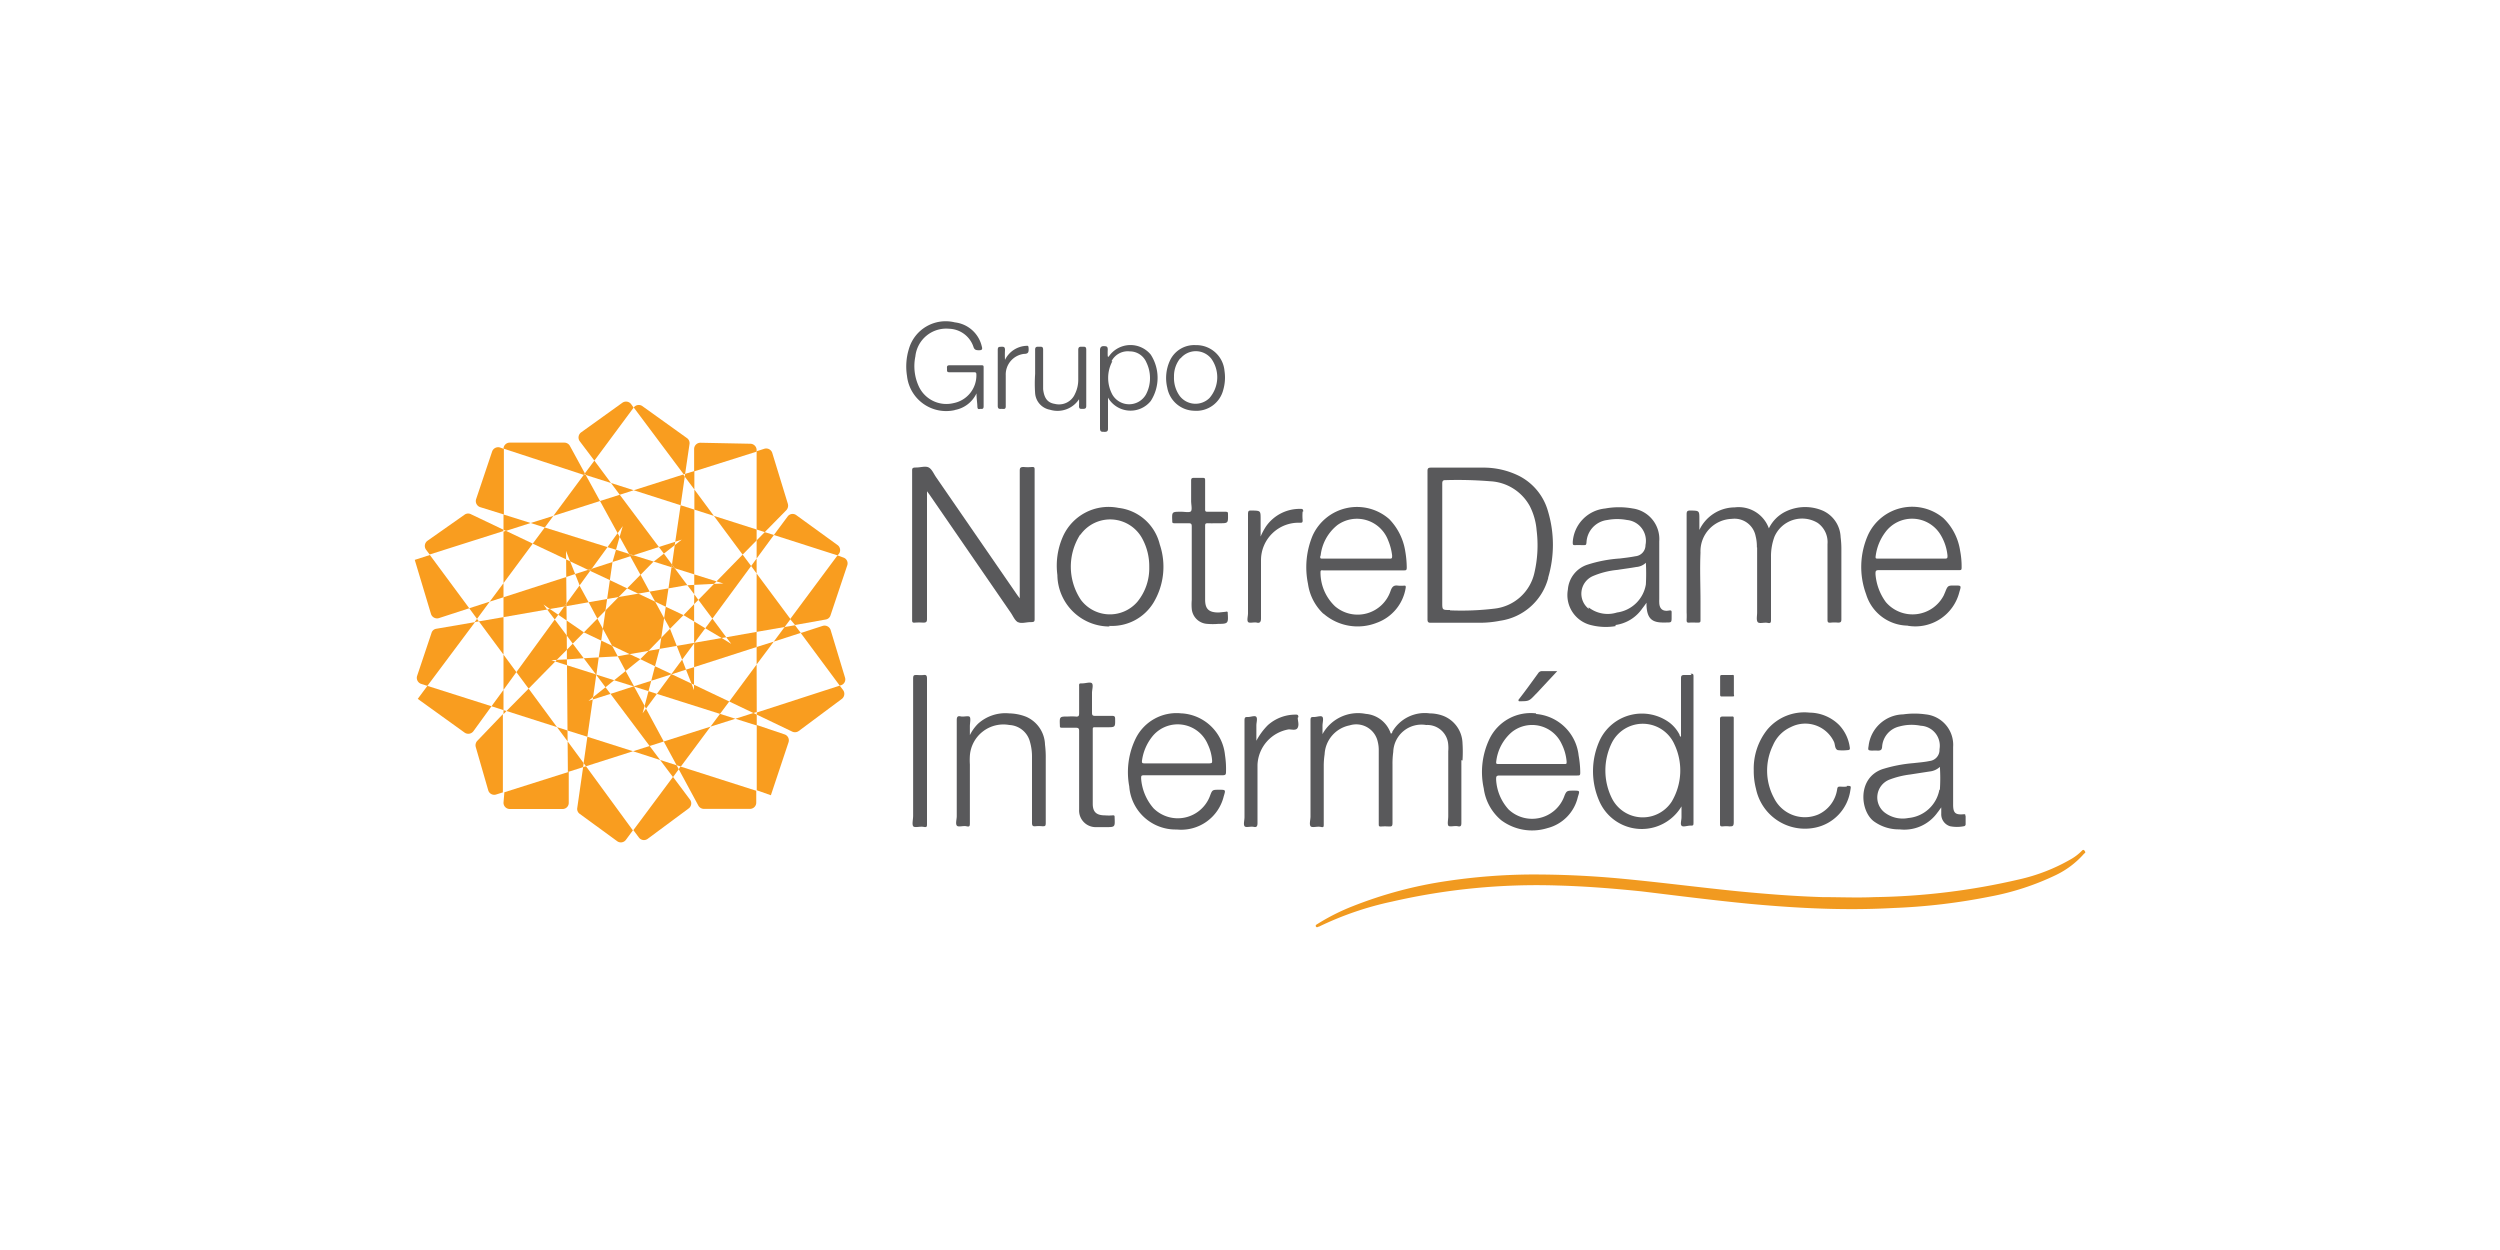 <svg id="intermedica" xmlns="http://www.w3.org/2000/svg" xmlns:xlink="http://www.w3.org/1999/xlink" viewBox="0 0 200 100"><defs><style>.cls-1{fill:none;}.cls-2{clip-path:url(#clip-path);}.cls-3{fill:#f99d1f;}.cls-4{fill:#f19a20;}.cls-5{fill:#59595b;}</style><clipPath id="clip-path"><rect class="cls-1" x="10" y="13.02" width="180" height="73.96"/></clipPath></defs><title>Prancheta 1</title><g class="cls-2"><polygon class="cls-3" points="46.71 50.59 46.71 50.59 45.33 49.64 45.34 50.84 45.82 51.49 46.71 50.59"/><g class="cls-2"><path class="cls-3" d="M40.28,35.9,40,35.8a.51.51,0,0,0-.63.32l-1.28,3.81a.51.51,0,0,0,.32.64l1.9.59V35.9"/><polygon class="cls-3" points="60.53 44.68 61.91 42.8 61.18 42.57 60.53 43.23 60.53 44.68"/><path class="cls-3" d="M34.91,50.3a.47.47,0,0,0-.39.34l-1.15,3.43a.51.51,0,0,0,.32.64l.5.16L38,49.77Z"/><path class="cls-3" d="M61.67,63.62l1.41-4.23a.5.5,0,0,0-.32-.64L60.54,58v5.22Z"/><polygon class="cls-3" points="54.68 49.21 55.53 49.72 55.53 48.33 54.68 49.21"/><polygon class="cls-3" points="39.32 56.5 40.28 56.81 40.28 55.19 39.32 56.5"/><path class="cls-3" d="M63.6,50l2.46-.44a.48.48,0,0,0,.38-.33l1.34-4a.49.49,0,0,0-.32-.63L67,44.43l-3.79,5.1Z"/><polygon class="cls-3" points="45.41 59.31 45.43 61.76 46.65 61.37 46.69 61.05 45.41 59.31"/><path class="cls-3" d="M38.18,59.27a.52.52,0,0,0-.12.49l1,3.47a.5.5,0,0,0,.63.33l.54-.17V57.13Z"/><path class="cls-3" d="M67.28,54.82a.49.49,0,0,0,.32-.62l-1.15-3.8a.51.51,0,0,0-.63-.33l-1.76.57,3.12,4.21Z"/><path class="cls-3" d="M61.18,42.57l1.73-1.76a.53.53,0,0,0,.12-.5l-1.25-4.08a.51.51,0,0,0-.63-.33l-.62.2v6.26Z"/><polygon class="cls-3" points="53.48 47.07 54.89 46.82 54.99 46.82 53.98 45.46 53.72 45.38 53.48 47.07"/><polygon class="cls-3" points="55.55 39.16 55.55 37.68 54.81 37.91 54.78 38.13 55.55 39.16"/><polygon class="cls-3" points="47.9 52.59 46.7 52.66 47.67 53.95 47.71 53.97 47.9 52.59"/><path class="cls-3" d="M33.18,44.79l1.3,4.33a.51.51,0,0,0,.63.33l2.43-.79L34.39,44.4Z"/><polygon class="cls-3" points="47.67 53.95 47.7 53.99 47.71 53.97 47.67 53.95"/><polygon class="cls-3" points="53.98 45.46 53.76 45.16 53.72 45.38 53.98 45.46"/><path class="cls-3" d="M67.11,44.31a.5.5,0,0,0-.1-.7l-3.31-2.4a.49.49,0,0,0-.69.11l-1.1,1.48L67,44.43Z"/><path class="cls-3" d="M54.81,37.91l.35-2.38a.49.49,0,0,0-.2-.48l-3.57-2.56a.5.5,0,0,0-.69.11h0l4,5.35Z"/><polygon class="cls-3" points="50.05 53.68 49.13 54.42 50.69 54.91 50.72 54.9 50.05 53.68"/><polygon class="cls-3" points="38.16 49.51 37.97 49.77 38.31 49.71 38.16 49.51"/><polygon class="cls-3" points="51.24 45.99 52.2 45.01 52.3 44.93 50.67 44.42 50.42 44.5 51.24 45.99"/><path class="cls-3" d="M33.42,55.91l3.75,2.7a.51.51,0,0,0,.7-.11l1.45-2-5.13-1.63Z"/><path class="cls-3" d="M46.65,61.37l-.47,3.27a.48.48,0,0,0,.2.47l3,2.19a.5.5,0,0,0,.69-.11l.56-.76L46.88,61.3Z"/><polygon class="cls-3" points="52.81 60.8 53.84 62.17 54.3 61.54 54.13 61.22 52.81 60.8"/><polygon class="cls-3" points="48.88 38.64 47.55 36.85 46.79 37.87 46.86 38 48.88 38.64"/><polygon class="cls-3" points="50.69 54.91 50.73 54.93 50.72 54.9 50.69 54.91"/><polygon class="cls-3" points="50.67 44.42 50.32 44.31 50.42 44.5 50.67 44.42"/><polygon class="cls-3" points="53.26 48.54 53.48 47.07 51.97 47.33 52.41 48.13 53.26 48.54"/><polygon class="cls-3" points="49.57 42.95 50.32 44.31 50.67 44.42 52.71 43.76 49.58 39.58 48 40.08 49.41 42.65 49.82 42.09 49.57 42.95"/><polygon class="cls-3" points="47.7 53.99 48.44 54.98 49.13 54.42 47.71 53.97 47.7 53.99"/><polygon class="cls-3" points="53.76 45.16 53.11 44.29 52.3 44.93 53.72 45.38 53.76 45.16"/><polygon class="cls-3" points="51.57 56.47 50.73 54.93 50.69 54.91 48.84 55.51 51.97 59.68 53.1 59.32 51.68 56.69 51.41 57.06 51.57 56.47"/><polygon class="cls-3" points="48.1 51.25 47.9 52.59 49.37 52.51 49.42 52.5 48.97 51.66 48.1 51.25"/><path class="cls-3" d="M54.3,61.54l1.57,2.91a.51.51,0,0,0,.45.26H60a.5.5,0,0,0,.5-.5v-.95l-6.07-1.94Z"/><path class="cls-3" d="M40.28,64.22a.5.5,0,0,0,.5.5H45a.49.49,0,0,0,.5-.5l0-2.47-5.15,1.63Z"/><polygon class="cls-3" points="52.4 53.3 52.1 54.46 53.7 53.95 53.72 53.92 52.4 53.3"/><polygon class="cls-3" points="40.28 56.81 40.28 57.13 40.52 56.88 40.28 56.81"/><polygon class="cls-3" points="48.79 46.41 49 44.96 49 44.96 47.34 45.5 47.21 45.67 48.79 46.41"/><path class="cls-3" d="M60.53,36a.51.51,0,0,0-.49-.5l-4-.08a.5.5,0,0,0-.51.5v1.79l5-1.58Z"/><polygon class="cls-3" points="58.83 57.5 60.54 58.04 60.54 57.17 60.27 57.04 58.83 57.5"/><path class="cls-3" d="M46.79,37.87l-1.2-2.2a.51.51,0,0,0-.44-.26H40.78a.5.5,0,0,0-.5.48L46.73,38Z"/><polygon class="cls-3" points="42.45 41.84 40.28 41.16 40.28 42.38 40.48 42.47 42.45 41.84"/><polygon class="cls-3" points="40.52 56.88 44.56 58.17 42.29 55.09 40.52 56.88"/><polygon class="cls-3" points="55.53 48.33 55.87 47.99 55.54 47.54 55.53 48.33"/><polygon class="cls-3" points="51.57 56.47 51.68 56.69 52.55 55.51 51.88 55.29 51.57 56.47"/><polygon class="cls-3" points="56.84 58.13 58.83 57.5 57.6 57.11 56.84 58.13"/><polygon class="cls-3" points="49.57 42.95 49.41 42.65 48.6 43.77 49.28 43.98 49.57 42.95"/><polygon class="cls-3" points="60.53 43.23 60.53 42.36 57.11 41.27 59.41 44.37 60.53 43.23"/><polygon class="cls-3" points="44.27 41.27 42.45 41.84 43.58 42.2 44.27 41.27"/><polygon class="cls-3" points="47.34 45.5 47.05 45.59 47.21 45.67 47.34 45.5"/><polygon class="cls-3" points="53.7 53.95 53.74 53.94 53.72 53.92 53.7 53.95"/><polygon class="cls-3" points="43.99 48.72 43.77 48.76 44.38 49.56 44.66 49.18 43.99 48.72"/><polygon class="cls-3" points="54.13 61.22 54.47 61.32 56.84 58.13 53.1 59.32 54.13 61.22"/><polygon class="cls-3" points="40.28 55.19 41.31 53.77 40.28 52.37 40.28 55.19"/><polygon class="cls-3" points="60.53 45.88 60.53 44.68 60.09 45.28 60.53 45.88"/><polygon class="cls-3" points="57.73 51.04 58.1 50.98 56.99 49.49 56.42 50.26 57.73 51.04"/><polygon class="cls-3" points="46.86 38 46.73 37.95 44.27 41.27 48 40.08 46.86 38"/><polygon class="cls-3" points="51.97 47.33 51.24 45.98 50.17 47.07 51.06 47.49 51.97 47.33"/><polygon class="cls-3" points="50.73 54.93 51.88 55.29 52.1 54.46 50.72 54.9 50.73 54.93"/><polygon class="cls-3" points="45.61 44.91 47.05 45.59 47.34 45.5 48.6 43.77 43.58 42.2 42.62 43.49 45.29 44.75 45.28 44.07 45.61 44.91"/><polygon class="cls-3" points="55.32 54.69 53.74 53.94 53.7 53.95 52.55 55.51 57.6 57.11 58.34 56.12 55.52 54.78 55.52 55.21 55.32 54.69"/><polygon class="cls-3" points="49.42 52.5 50.05 53.68 51.18 52.77 51.22 52.73 50.37 52.33 49.42 52.5"/><polygon class="cls-3" points="50.32 44.31 49.28 43.98 49 44.96 50.42 44.5 50.32 44.31"/><path class="cls-3" d="M51.11,67a.5.5,0,0,0,.7.11l3.29-2.44a.5.5,0,0,0,.1-.7l-1.36-1.82-3.17,4.26Z"/><path class="cls-3" d="M50.49,32.33a.51.51,0,0,0-.7-.11l-3.3,2.37a.51.51,0,0,0-.11.71l1.17,1.55,3.14-4.24Z"/><polygon class="cls-3" points="47.09 48.18 46.39 46.9 46.37 46.83 45.32 48.27 45.32 48.49 47.09 48.18"/><path class="cls-3" d="M60.54,57.17l2.84,1.36a.51.51,0,0,0,.52-.05l3.45-2.57a.51.51,0,0,0,.1-.7l-.27-.36L60.54,57Z"/><path class="cls-3" d="M40.28,42.38,37.7,41.15a.5.5,0,0,0-.5,0l-3,2.11a.51.51,0,0,0-.12.71l.29.39,5.89-1.87Z"/><polygon class="cls-3" points="54.14 51.67 54.57 52.77 55.53 51.47 55.53 51.43 54.14 51.67"/><polygon class="cls-3" points="62.77 50.16 61.9 51.33 64.06 50.63 63.6 50.02 62.77 50.16"/><polygon class="cls-3" points="37.54 48.66 38.16 49.51 39.18 48.13 37.54 48.66"/><polygon class="cls-3" points="48.23 50.3 47.79 49.49 46.71 50.59 48.1 51.25 48.23 50.3"/><polygon class="cls-3" points="47.45 55.77 47.7 53.99 47.67 53.95 45.36 53.22 45.4 58.44 46.99 58.94 47.42 55.96 47.08 56.07 47.45 55.77"/><polygon class="cls-3" points="46.7 52.66 45.82 51.49 45.35 51.98 45.35 52.75 46.7 52.66"/><polygon class="cls-3" points="53.98 43.61 53.76 45.16 53.98 45.46 55.54 45.95 55.55 40.77 54.45 40.42 54.02 43.34 54.54 43.17 53.98 43.61"/><polygon class="cls-3" points="55.54 46.79 54.99 46.82 55.54 47.54 55.54 46.79"/><polygon class="cls-3" points="53.6 50.3 53.6 50.3 54.68 49.21 53.26 48.54 53.13 49.45 53.6 50.3"/><polygon class="cls-3" points="53.98 43.61 54.02 43.34 52.71 43.76 53.11 44.29 53.98 43.61"/><polygon class="cls-3" points="50.7 39.22 48.88 38.64 49.58 39.58 50.7 39.22"/><polygon class="cls-3" points="60.53 45.88 60.53 50.55 62.77 50.16 63.24 49.53 60.53 45.88"/><polygon class="cls-3" points="50.64 60.1 52.81 60.8 51.97 59.68 50.64 60.1"/><polygon class="cls-3" points="47.45 55.77 47.42 55.96 48.84 55.51 48.44 54.98 47.45 55.77"/><polygon class="cls-3" points="38.31 49.71 40.28 52.37 40.28 49.37 38.31 49.71"/><polygon class="cls-3" points="55.32 54.69 55.52 54.78 55.53 53.37 54.88 53.57 55.32 54.69"/><polygon class="cls-3" points="45.61 44.91 45.29 44.75 45.3 46.16 46.01 45.92 45.61 44.91"/><polygon class="cls-3" points="39.18 48.13 40.28 47.78 40.28 46.65 39.18 48.13"/><polygon class="cls-3" points="54.78 38.13 54.66 37.96 50.7 39.22 54.45 40.42 54.78 38.13"/><polygon class="cls-3" points="46.69 61.05 46.88 61.3 50.64 60.1 46.99 58.94 46.69 61.05"/><polygon class="cls-3" points="60.53 53.16 61.9 51.33 60.53 51.76 60.53 53.16"/><polygon class="cls-3" points="45.32 48.27 45.14 48.52 45.32 48.49 45.32 48.27"/><polygon class="cls-3" points="55.53 51.47 55.56 51.42 55.53 51.43 55.53 51.47"/><polygon class="cls-3" points="48.44 48.83 48.57 47.92 47.09 48.18 47.79 49.49 48.44 48.83"/><polygon class="cls-3" points="44.11 52.82 44.54 52.79 45.35 51.98 45.34 50.84 44.38 49.56 41.31 53.77 42.29 55.09 44.42 52.92 44.11 52.82"/><polygon class="cls-3" points="45.33 49.64 45.32 48.49 45.14 48.52 44.66 49.18 45.33 49.64"/><polygon class="cls-3" points="52.9 51.02 52.77 51.91 54.14 51.67 53.6 50.3 52.9 51.02"/><polygon class="cls-3" points="55.53 49.72 55.53 51.43 55.56 51.42 56.42 50.26 55.53 49.72"/><polygon class="cls-3" points="57.12 46.71 55.87 47.99 56.99 49.49 60.09 45.28 59.41 44.37 57.32 46.51 57.87 46.68 57.12 46.71"/><polygon class="cls-3" points="57.11 41.27 55.55 39.16 55.55 40.77 57.11 41.27"/><polygon class="cls-3" points="40.48 42.47 40.28 42.53 40.28 46.65 42.62 43.49 40.48 42.47"/><polygon class="cls-3" points="60.27 57.04 60.54 56.96 60.53 53.16 58.34 56.12 60.27 57.04"/><polygon class="cls-3" points="57.12 46.71 57.32 46.51 55.54 45.95 55.54 46.79 57.12 46.71"/><polygon class="cls-3" points="44.54 52.79 44.42 52.92 45.36 53.22 45.35 52.75 44.54 52.79"/><polygon class="cls-3" points="44.56 58.17 45.41 59.31 45.4 58.44 44.56 58.17"/><polygon class="cls-3" points="53.74 53.94 54.88 53.57 54.57 52.77 53.72 53.92 53.74 53.94"/><polygon class="cls-3" points="51.22 52.73 52.4 53.3 52.77 51.91 51.88 52.07 51.22 52.73"/><polygon class="cls-3" points="47.05 45.59 46.01 45.92 46.37 46.83 47.21 45.67 47.05 45.59"/><polygon class="cls-3" points="58.5 51.51 57.73 51.04 55.56 51.42 55.53 51.47 55.53 53.37 60.53 51.76 60.53 50.55 58.1 50.98 58.5 51.51"/><polygon class="cls-3" points="50.17 47.07 48.79 46.41 48.57 47.92 49.49 47.76 50.17 47.07"/><polygon class="cls-3" points="43.48 48.36 43.99 48.72 45.14 48.52 45.32 48.27 45.3 46.16 40.28 47.78 40.28 49.37 43.77 48.76 43.48 48.36"/><polygon class="cls-3" points="50.37 52.33 51.88 52.07 52.9 51.02 53.13 49.45 52.41 48.13 51.06 47.49 49.49 47.76 48.44 48.83 48.23 50.3 48.97 51.66 50.37 52.33"/><path class="cls-4" d="M148.13,72.73c-2.71,0-5.41-.17-8.12-.42-2.9-.28-5.79-.65-8.68-1-2.24-.23-4.49-.41-6.74-.47a51.68,51.68,0,0,0-13.24,1.29,25.57,25.57,0,0,0-5.83,2c-.08,0-.16.11-.24,0s.06-.18.13-.22a16.88,16.88,0,0,1,2.85-1.43,33.72,33.72,0,0,1,7.51-2,47.78,47.78,0,0,1,6.54-.52,74.94,74.94,0,0,1,7.49.34c3.07.29,6.13.69,9.21,1,2.27.22,4.54.4,6.82.47,1.37,0,2.74.06,4.11,0a54.05,54.05,0,0,0,11.6-1.42,14.67,14.67,0,0,0,4.09-1.59,4,4,0,0,0,.9-.68c.08-.08.15-.15.25,0s0,.16-.06.22A7.06,7.06,0,0,1,164.48,70a21.09,21.09,0,0,1-5.3,1.73,48.72,48.72,0,0,1-7.71.91c-1.11.06-2.22.09-3.34.09"/><path class="cls-5" d="M81.44,49.77c.27.14.65,0,1,0s.33-.07.33-.33q0-5.86,0-11.73v-.11c0-.18,0-.25-.22-.24a3.64,3.64,0,0,1-.66,0c-.25,0-.31.06-.31.3,0,3.28,0,6.57,0,9.85v.36l-.2-.27-6.49-9.42c-.19-.27-.33-.64-.59-.78s-.65,0-1,0-.33.08-.33.34q0,5.85,0,11.72v.11c0,.18,0,.26.22.24a5,5,0,0,1,.67,0c.24,0,.3-.06.3-.3,0-3.28,0-6.57,0-9.85V39.3l.2.27L80.85,49c.19.27.33.64.59.78"/><path class="cls-5" d="M140.57,43.79V49c0,.26-.08.62.05.77s.52,0,.79.06.27-.06.27-.28c0-1.66,0-3.33,0-5a4.46,4.46,0,0,1,.28-1.62,2.41,2.41,0,0,1,3.45-1.1,1.88,1.88,0,0,1,.79,1.7c0,2,0,4,0,6,0,.21,0,.31.27.28a2.71,2.71,0,0,1,.57,0c.23,0,.27-.07.27-.27,0-1.83,0-3.67,0-5.5a7.76,7.76,0,0,0-.06-1.07,2.42,2.42,0,0,0-1.39-2.1,3.58,3.58,0,0,0-3,.05,2.9,2.9,0,0,0-1.35,1.35,2.57,2.57,0,0,0-2.73-1.68,3.15,3.15,0,0,0-2.83,1.81v-.84c0-.72,0-.7-.72-.72-.26,0-.3.08-.3.31q0,3.93,0,7.84a5.56,5.56,0,0,1,0,.58c0,.17,0,.26.23.24s.44,0,.66,0,.22-.06.22-.22c0-.48,0-1,0-1.44,0-1.31-.06-2.63,0-3.94a2.59,2.59,0,0,1,2.5-2.7,1.72,1.72,0,0,1,1.91,1.38,3.36,3.36,0,0,1,.1.9"/><path class="cls-5" d="M117,60.84a11,11,0,0,0,0-1.4,2.42,2.42,0,0,0-1.62-2.2,3.19,3.19,0,0,0-1-.17,3,3,0,0,0-3,1.48c0,.05,0,.13-.12.13a2.3,2.3,0,0,0-2-1.57,3.24,3.24,0,0,0-3.46,1.62c0-.23,0-.46,0-.68s.1-.55,0-.69-.44,0-.67,0-.29,0-.29.28q0,3.84,0,7.68c0,.26-.11.61,0,.77s.53,0,.8.06.26,0,.26-.26c0-1.52,0-3,0-4.55a6.24,6.24,0,0,1,.07-1,2.48,2.48,0,0,1,2-2.31,1.76,1.76,0,0,1,2.25,1.31,2.66,2.66,0,0,1,.08.69v4.36c0,.5,0,1,0,1.51,0,.18,0,.23.21.22a3.74,3.74,0,0,1,.58,0c.24,0,.31,0,.31-.3,0-1.55,0-3.11,0-4.66a6.58,6.58,0,0,1,.06-1A2.26,2.26,0,0,1,114.09,58a1.68,1.68,0,0,1,1.77,1.58,3,3,0,0,1,0,.52V65.3c0,.25-.08.59,0,.74s.5,0,.76.06.29-.06.29-.29c0-1.65,0-3.31,0-5"/><path class="cls-5" d="M83.66,60.67a8,8,0,0,0-.06-1.1,2.51,2.51,0,0,0-1.51-2.23,3.91,3.91,0,0,0-1.35-.27,3.26,3.26,0,0,0-2.51.84,3.45,3.45,0,0,0-.64.9c0-.29,0-.5,0-.72s.08-.57,0-.72-.49,0-.74-.06-.31.06-.31.3q0,3.84,0,7.68c0,.25-.11.59,0,.75s.51,0,.77.06.28,0,.28-.27c0-1.56,0-3.11,0-4.67a5.65,5.65,0,0,1,0-.71A2.69,2.69,0,0,1,80.75,58a1.79,1.79,0,0,1,1.65,1.36,4.22,4.22,0,0,1,.16,1.22c0,1.75,0,3.5,0,5.25,0,.22.06.29.27.27a2.62,2.62,0,0,1,.56,0c.21,0,.27,0,.27-.27,0-1.72,0-3.44,0-5.16"/><path class="cls-5" d="M147.74,62.93a4.17,4.17,0,0,1-.5,0c-.18,0-.24,0-.27.23a2.63,2.63,0,0,1-1.51,2,2.75,2.75,0,0,1-3.54-1.32,4.62,4.62,0,0,1-.08-4.22,2.79,2.79,0,0,1,1.42-1.45,2.54,2.54,0,0,1,3.46,1.18c.1.22.05.56.3.66a3.26,3.26,0,0,0,.77,0c.2,0,.22-.08.19-.24a3.23,3.23,0,0,0-.84-1.76,3.4,3.4,0,0,0-2.38-1,3.87,3.87,0,0,0-3.37,1.35,5,5,0,0,0-1.09,3.28,5.59,5.59,0,0,0,.18,1.47,4,4,0,0,0,4.74,3.1,3.56,3.56,0,0,0,2.81-3c.06-.34.06-.34-.29-.34"/><path class="cls-5" d="M98.08,48.94,97.5,49c-.78,0-1.08-.26-1.09-1v-.88c0-1.69,0-3.37,0-5,0-.21,0-.27.26-.26s.59,0,.88,0c.7,0,.7,0,.69-.7,0-.17,0-.22-.22-.22-.46,0-.92,0-1.38,0-.17,0-.24,0-.23-.23,0-.75,0-1.5,0-2.26,0-.16,0-.23-.22-.22h-.69c-.17,0-.21.06-.21.22,0,.54,0,1.09,0,1.63,0,.27.09.64,0,.8s-.53.05-.82.06c-.72,0-.72,0-.69.73,0,.14,0,.19.19.19.37,0,.75,0,1.13,0,.19,0,.24.06.24.25,0,1,0,2.09,0,3.14V48a4.24,4.24,0,0,0,0,.71,1.32,1.32,0,0,0,1.24,1.2,5.14,5.14,0,0,0,.88,0c.79,0,.81-.05.76-.84,0-.12,0-.15-.16-.14"/><path class="cls-5" d="M89,65.23a3.69,3.69,0,0,1-.58,0c-.69,0-1-.25-1-.93,0-2,0-4,0-5.93,0-.14,0-.2.19-.19h.94c.68,0,.67,0,.66-.68,0-.19-.07-.23-.24-.23H87.62c-.22,0-.26-.06-.26-.26,0-.53,0-1.05,0-1.58,0-.26.12-.62,0-.76s-.51,0-.77,0-.27,0-.26.26c0,.69,0,1.38,0,2.07,0,.24,0,.36-.31.32a5,5,0,0,0-.55,0c-.71,0-.71,0-.68.71,0,.15,0,.19.19.19.37,0,.74,0,1.1,0,.2,0,.25.07.25.25,0,1,0,2.08,0,3.12h0c0,1.06,0,2.12,0,3.17a1.33,1.33,0,0,0,1.39,1.41c.24,0,.49,0,.74,0,.75,0,.74,0,.71-.76,0-.15,0-.2-.19-.18"/><path class="cls-5" d="M73.92,54a3.37,3.37,0,0,1-.55,0c-.26,0-.32,0-.32.31q0,5.48,0,10.95c0,.29-.1.67,0,.83s.55,0,.84.06.27-.06.27-.27c0-1.93,0-3.85,0-5.77s0-3.88,0-5.82c0-.26-.07-.32-.3-.29"/><path class="cls-5" d="M104.26,40.92c0-.18-.07-.22-.23-.21a3.28,3.28,0,0,0-2.74,1.39,5.2,5.2,0,0,0-.44.82.45.45,0,0,1,0-.11V41.54c0-.69,0-.68-.7-.7-.24,0-.31,0-.31.3q0,4,0,7.92c0,.24-.1.55,0,.69s.47,0,.71.06.33-.07.33-.33c0-1.55,0-3.11,0-4.66a3,3,0,0,1,3.11-3c.16,0,.23,0,.22-.21a4,4,0,0,1,0-.69"/><path class="cls-5" d="M103.87,57.37c0-.16-.06-.21-.21-.2a3.31,3.31,0,0,0-2.24.85,5.29,5.29,0,0,0-.91,1.24c0-.41,0-.82,0-1.23,0-.23.1-.52,0-.67s-.44,0-.66,0-.29,0-.29.29c0,2.57,0,5.15,0,7.72,0,.25-.1.57,0,.72s.48,0,.74.06.3-.09.3-.32c0-1.55,0-3.09,0-4.64a3,3,0,0,1,2.5-2.84c.25,0,.6.12.72-.14s0-.52,0-.79"/><path class="cls-5" d="M76.38,32.8a2.38,2.38,0,0,0,1.74-1.33c0,.41.06.73.07,1.05s.18.17.31.19.19-.05.19-.2c0-1,0-2.06,0-3.09,0-.16,0-.2-.2-.2-.84,0-1.68,0-2.51,0-.23,0-.23.1-.22.26s-.05.31.21.3c.65,0,1.29,0,1.94,0,.11,0,.2,0,.2.17a2.26,2.26,0,0,1-1.83,2.3,2.43,2.43,0,0,1-2.79-1.37,3.86,3.86,0,0,1-.26-2.37,2.48,2.48,0,0,1,2.7-2.21,2.12,2.12,0,0,1,1.93,1.4c.08.28.2.32.46.32s.29-.09.22-.32a2.5,2.5,0,0,0-2.15-1.91,3.06,3.06,0,0,0-3.68,2.13,4.75,4.75,0,0,0-.15,2.15,3.15,3.15,0,0,0,3.82,2.74"/><path class="cls-5" d="M138.7,57.83c0-.12,0-.24,0-.35s0-.17-.16-.16-.46,0-.69,0-.26.07-.25.27v8.27c0,.2,0,.27.24.25a2.09,2.09,0,0,1,.5,0c.27,0,.36,0,.36-.35q0-4,0-7.92"/><path class="cls-5" d="M86.32,31.88a5.94,5.94,0,0,1,0,.61c0,.25.14.22.29.22s.29,0,.29-.23q0-2.25,0-4.5c0-.3-.17-.23-.34-.24s-.3,0-.3.25c0,.81,0,1.62,0,2.43A2.54,2.54,0,0,1,86,31.51a1.39,1.39,0,0,1-1.62.8c-.57-.09-.85-.45-.93-1.18,0-.11,0-.22,0-.33,0-.94,0-1.88,0-2.82,0-.3-.17-.23-.34-.24s-.31,0-.3.25c0,.64,0,1.28,0,1.93a11.32,11.32,0,0,0,0,1.54A1.45,1.45,0,0,0,84,32.78a2.06,2.06,0,0,0,2.36-.9"/><path class="cls-5" d="M80.13,32.71c.16,0,.34.07.33-.23,0-.82,0-1.64,0-2.46a1.66,1.66,0,0,1,1.47-1.71c.34,0,.37-.15.36-.42s-.06-.23-.24-.22a2,2,0,0,0-1.65,1.12,6.91,6.91,0,0,1,0-.79c0-.24-.09-.27-.29-.26s-.29,0-.29.26c0,1.49,0,3,0,4.46,0,.26.12.26.3.25"/><path class="cls-5" d="M123.38,53.69a.35.35,0,0,0-.32.16c-.51.7-1,1.39-1.54,2.08,0,0-.1.09,0,.17.8,0,.8,0,1.33-.56l.12-.12,1.61-1.73c-.43,0-.79,0-1.15,0"/><path class="cls-5" d="M138.53,54h-.74c-.13,0-.19,0-.18.17v1.37c0,.13,0,.19.16.18s.52,0,.78,0,.16-.06.16-.18,0-.44,0-.66,0-.46,0-.69,0-.2-.18-.19"/><path class="cls-5" d="M123.85,46.22a9.3,9.3,0,0,0,0-5.28,4.55,4.55,0,0,0-2.33-2.87,6.38,6.38,0,0,0-2.9-.66c-1.38,0-2.76,0-4.14,0-.22,0-.28.06-.28.27,0,2,0,4,0,5.94s0,4,0,5.93c0,.21.06.28.28.27,1.27,0,2.54,0,3.81,0a8.28,8.28,0,0,0,1.72-.16,4.66,4.66,0,0,0,3.85-3.43M116,48.8c-.62,0-.62,0-.62-.61V43.61c0-1.64,0-3.28,0-4.92,0-.23.07-.29.29-.28a31.94,31.94,0,0,1,3.53.09,3.83,3.83,0,0,1,3.19,2,5.15,5.15,0,0,1,.54,1.93,9.73,9.73,0,0,1-.17,3.36,3.69,3.69,0,0,1-3.2,2.9,22.2,22.2,0,0,1-3.55.14"/><path class="cls-5" d="M135.33,54h-.58c-.22,0-.27.06-.27.27,0,1.46,0,2.93,0,4.39v.27c-.11,0-.1-.12-.13-.18a2.86,2.86,0,0,0-.79-.94A3.73,3.73,0,0,0,128,59.18a5.94,5.94,0,0,0-.06,4.9,3.7,3.7,0,0,0,6.58.43h0c0,.28,0,.57,0,.85s-.11.55,0,.69.46,0,.7,0,.26,0,.26-.26c0-3.88,0-7.76,0-11.64,0-.19,0-.27-.24-.25m-1.51,10.24a2.76,2.76,0,0,1-4.78-.28,5,5,0,0,1,0-4.44,2.77,2.77,0,0,1,5,.12,4.88,4.88,0,0,1-.22,4.6"/><path class="cls-5" d="M129.24,50a3.11,3.11,0,0,0,2.14-1.32c.1-.13.2-.26.34-.46v.25c.06,1,.42,1.36,1.44,1.33h.14c.43,0,.43,0,.43-.47,0-.11,0-.22,0-.33s0-.19-.2-.16c-.5.1-.78-.13-.79-.64a2.18,2.18,0,0,1,0-.25c0-1.55,0-3.09,0-4.64a2.47,2.47,0,0,0-2.11-2.63,6.14,6.14,0,0,0-2.22,0,2.88,2.88,0,0,0-2.59,2.69c0,.19,0,.25.2.24s.43,0,.64,0,.24,0,.26-.23a1.89,1.89,0,0,1,1.67-1.78,4.15,4.15,0,0,1,1.57,0,1.67,1.67,0,0,1,1.48,2,.89.89,0,0,1-.81.9c-.41.08-.83.13-1.25.18a10.71,10.71,0,0,0-2.57.49,2.27,2.27,0,0,0-1.58,2,2.47,2.47,0,0,0,1.9,2.85,4.78,4.78,0,0,0,1.92.07m-2.15-1.38a1.54,1.54,0,0,1,.3-2.61,6.59,6.59,0,0,1,2-.51c.5-.08,1-.14,1.5-.23a1.23,1.23,0,0,0,.77-.34,16.59,16.59,0,0,1,0,1.73A2.71,2.71,0,0,1,129.36,49a2.47,2.47,0,0,1-2.27-.41"/><path class="cls-5" d="M152.62,50.06a3.63,3.63,0,0,0,4.13-2.7c.16-.52.16-.52-.37-.52s-.56,0-.76.51l-.12.28a2.81,2.81,0,0,1-4.63.54,4.32,4.32,0,0,1-.83-2.24c0-.23,0-.32.27-.32,1.06,0,2.12,0,3.18,0h3.22c.17,0,.22,0,.22-.21a6.68,6.68,0,0,0-.12-1.34,4.56,4.56,0,0,0-1.35-2.62,3.89,3.89,0,0,0-6,1.32,6.29,6.29,0,0,0-.17,4.78,3.53,3.53,0,0,0,3.32,2.51m-2.55-5.61a4,4,0,0,1,.75-1.84,2.66,2.66,0,0,1,4.44.19,3.93,3.93,0,0,1,.55,1.66c0,.18,0,.24-.21.24h-5.33c-.2,0-.24,0-.2-.25"/><path class="cls-5" d="M105.89,49.1a4.16,4.16,0,0,0,4.26.72A3.57,3.57,0,0,0,112.46,47c0-.12,0-.15-.12-.15a2.78,2.78,0,0,1-.5,0c-.33-.05-.47.08-.59.41a2.78,2.78,0,0,1-4.44,1.25,3.73,3.73,0,0,1-1.17-2.74c0-.2.13-.14.22-.14h6.43c.19,0,.25,0,.25-.24a8,8,0,0,0-.12-1.29,4.73,4.73,0,0,0-1.28-2.57A3.9,3.9,0,0,0,105,42.87a6.57,6.57,0,0,0-.36,3.84,4.07,4.07,0,0,0,1.23,2.39m-.22-4.64A3.61,3.61,0,0,1,107,42a2.67,2.67,0,0,1,4.06,1.25,4.44,4.44,0,0,1,.31,1.19c0,.21,0,.26-.22.25h-5.33c-.18,0-.23,0-.19-.23"/><path class="cls-5" d="M157.23,65.25c0-.09,0-.12-.14-.11-.66.06-.84-.1-.84-.77,0-1.54,0-3.08,0-4.61a2.45,2.45,0,0,0-2.19-2.61,6.47,6.47,0,0,0-1.81,0,2.85,2.85,0,0,0-2.76,2.51c-.06.36-.06.37.29.39a3.17,3.17,0,0,1,.44,0c.26,0,.33-.08.35-.31a1.78,1.78,0,0,1,1.37-1.62,3.7,3.7,0,0,1,1.72-.06,1.6,1.6,0,0,1,1.5,1.88.89.89,0,0,1-.79.94c-.43.09-.86.12-1.29.17a11.38,11.38,0,0,0-2.51.49c-2,.72-1.76,3.33-.67,4.16a3.39,3.39,0,0,0,2.06.65A3.26,3.26,0,0,0,155,65c.09-.11.17-.23.3-.41,0,.22,0,.36,0,.51a1,1,0,0,0,.71,1,2.86,2.86,0,0,0,1.09,0,.16.16,0,0,0,.15-.17q0-.31,0-.63m-2.1-2.12a2.77,2.77,0,0,1-2.48,2.26,2.38,2.38,0,0,1-1.9-.44,1.53,1.53,0,0,1,.36-2.62,7,7,0,0,1,1.68-.42l1.55-.24a1.41,1.41,0,0,0,.83-.37,13.71,13.71,0,0,1,0,1.83"/><path class="cls-5" d="M94.51,57.07a3.64,3.64,0,0,0-3.65,2,6.14,6.14,0,0,0-.52,3.84,3.72,3.72,0,0,0,3.8,3.45A3.5,3.5,0,0,0,97.9,63.7c.16-.52.16-.52-.37-.52s-.55,0-.73.49a2.75,2.75,0,0,1-4.51,1,4.06,4.06,0,0,1-1-2.39c0-.21,0-.26.25-.26H94.7c1,0,2.08,0,3.12,0,.22,0,.26-.07.26-.26A7.29,7.29,0,0,0,98,60.41a3.71,3.71,0,0,0-3.44-3.34m2.24,4H94.16c-.85,0-1.7,0-2.54,0-.23,0-.3,0-.25-.29a3.92,3.92,0,0,1,.89-1.95,2.61,2.61,0,0,1,4.36.71,3.64,3.64,0,0,1,.35,1.3c0,.18,0,.23-.22.22"/><path class="cls-5" d="M122.88,57.07a3.66,3.66,0,0,0-3.7,2,6.13,6.13,0,0,0-.48,4,4,4,0,0,0,1.4,2.55,4.13,4.13,0,0,0,3.69.63,3.34,3.34,0,0,0,2.44-2.5c.16-.5.17-.5-.35-.5s-.57,0-.76.51a2.74,2.74,0,0,1-4.43,1,3.85,3.85,0,0,1-1-2.39c0-.24,0-.33.28-.33,1,0,2,0,3.06,0s2.1,0,3.15,0c.18,0,.24,0,.24-.23a7.94,7.94,0,0,0-.13-1.37,3.73,3.73,0,0,0-3.4-3.32m2.24,4h-5.24c-.16,0-.22,0-.19-.21a3.64,3.64,0,0,1,1.23-2.33,2.6,2.6,0,0,1,4,.93,3.86,3.86,0,0,1,.4,1.42c0,.18,0,.19-.19.19"/><path class="cls-5" d="M88.75,50.07a3.89,3.89,0,0,0,3.52-1.84,5.58,5.58,0,0,0,.51-4.68,3.85,3.85,0,0,0-3.31-2.92A4,4,0,0,0,85,43,5.76,5.76,0,0,0,84.59,46a4.17,4.17,0,0,0,4.16,4.12m-2.33-7.32a2.92,2.92,0,0,1,5,.36,4.61,4.61,0,0,1,.52,2.2A4.23,4.23,0,0,1,91,48.13,2.9,2.9,0,0,1,86.48,48a4.77,4.77,0,0,1-.06-5.24"/><path class="cls-5" d="M88.31,34.55c.18,0,.34,0,.33-.27,0-.8,0-1.6,0-2.47a2.08,2.08,0,0,0,3.42.27,3.42,3.42,0,0,0,0-3.71,2.1,2.1,0,0,0-3.35.14s0,.07-.09,0a4.86,4.86,0,0,1,0-.54c0-.27-.11-.27-.31-.28S88,27.79,88,28c0,2.09,0,4.17,0,6.26,0,.24.08.3.3.28m.62-5.64a1.46,1.46,0,0,1,1.46-.79,1.44,1.44,0,0,1,1.33.88A2.85,2.85,0,0,1,92,30.21a2.76,2.76,0,0,1-.33,1.36,1.55,1.55,0,0,1-2.68,0,2.81,2.81,0,0,1,0-2.67"/><path class="cls-5" d="M95.53,32.86a2.22,2.22,0,0,0,2.33-1.67,3.55,3.55,0,0,0,.1-1.52,2.26,2.26,0,0,0-2.3-2.06,2.14,2.14,0,0,0-2.08,1.27,3.32,3.32,0,0,0-.2,2.13,2.24,2.24,0,0,0,2.15,1.85m-1.1-4.17a1.58,1.58,0,0,1,2.47,0,2.54,2.54,0,0,1-.14,3.15,1.59,1.59,0,0,1-2.38-.16,2.46,2.46,0,0,1-.46-1.54,2.27,2.27,0,0,1,.51-1.49"/></g></g></svg>